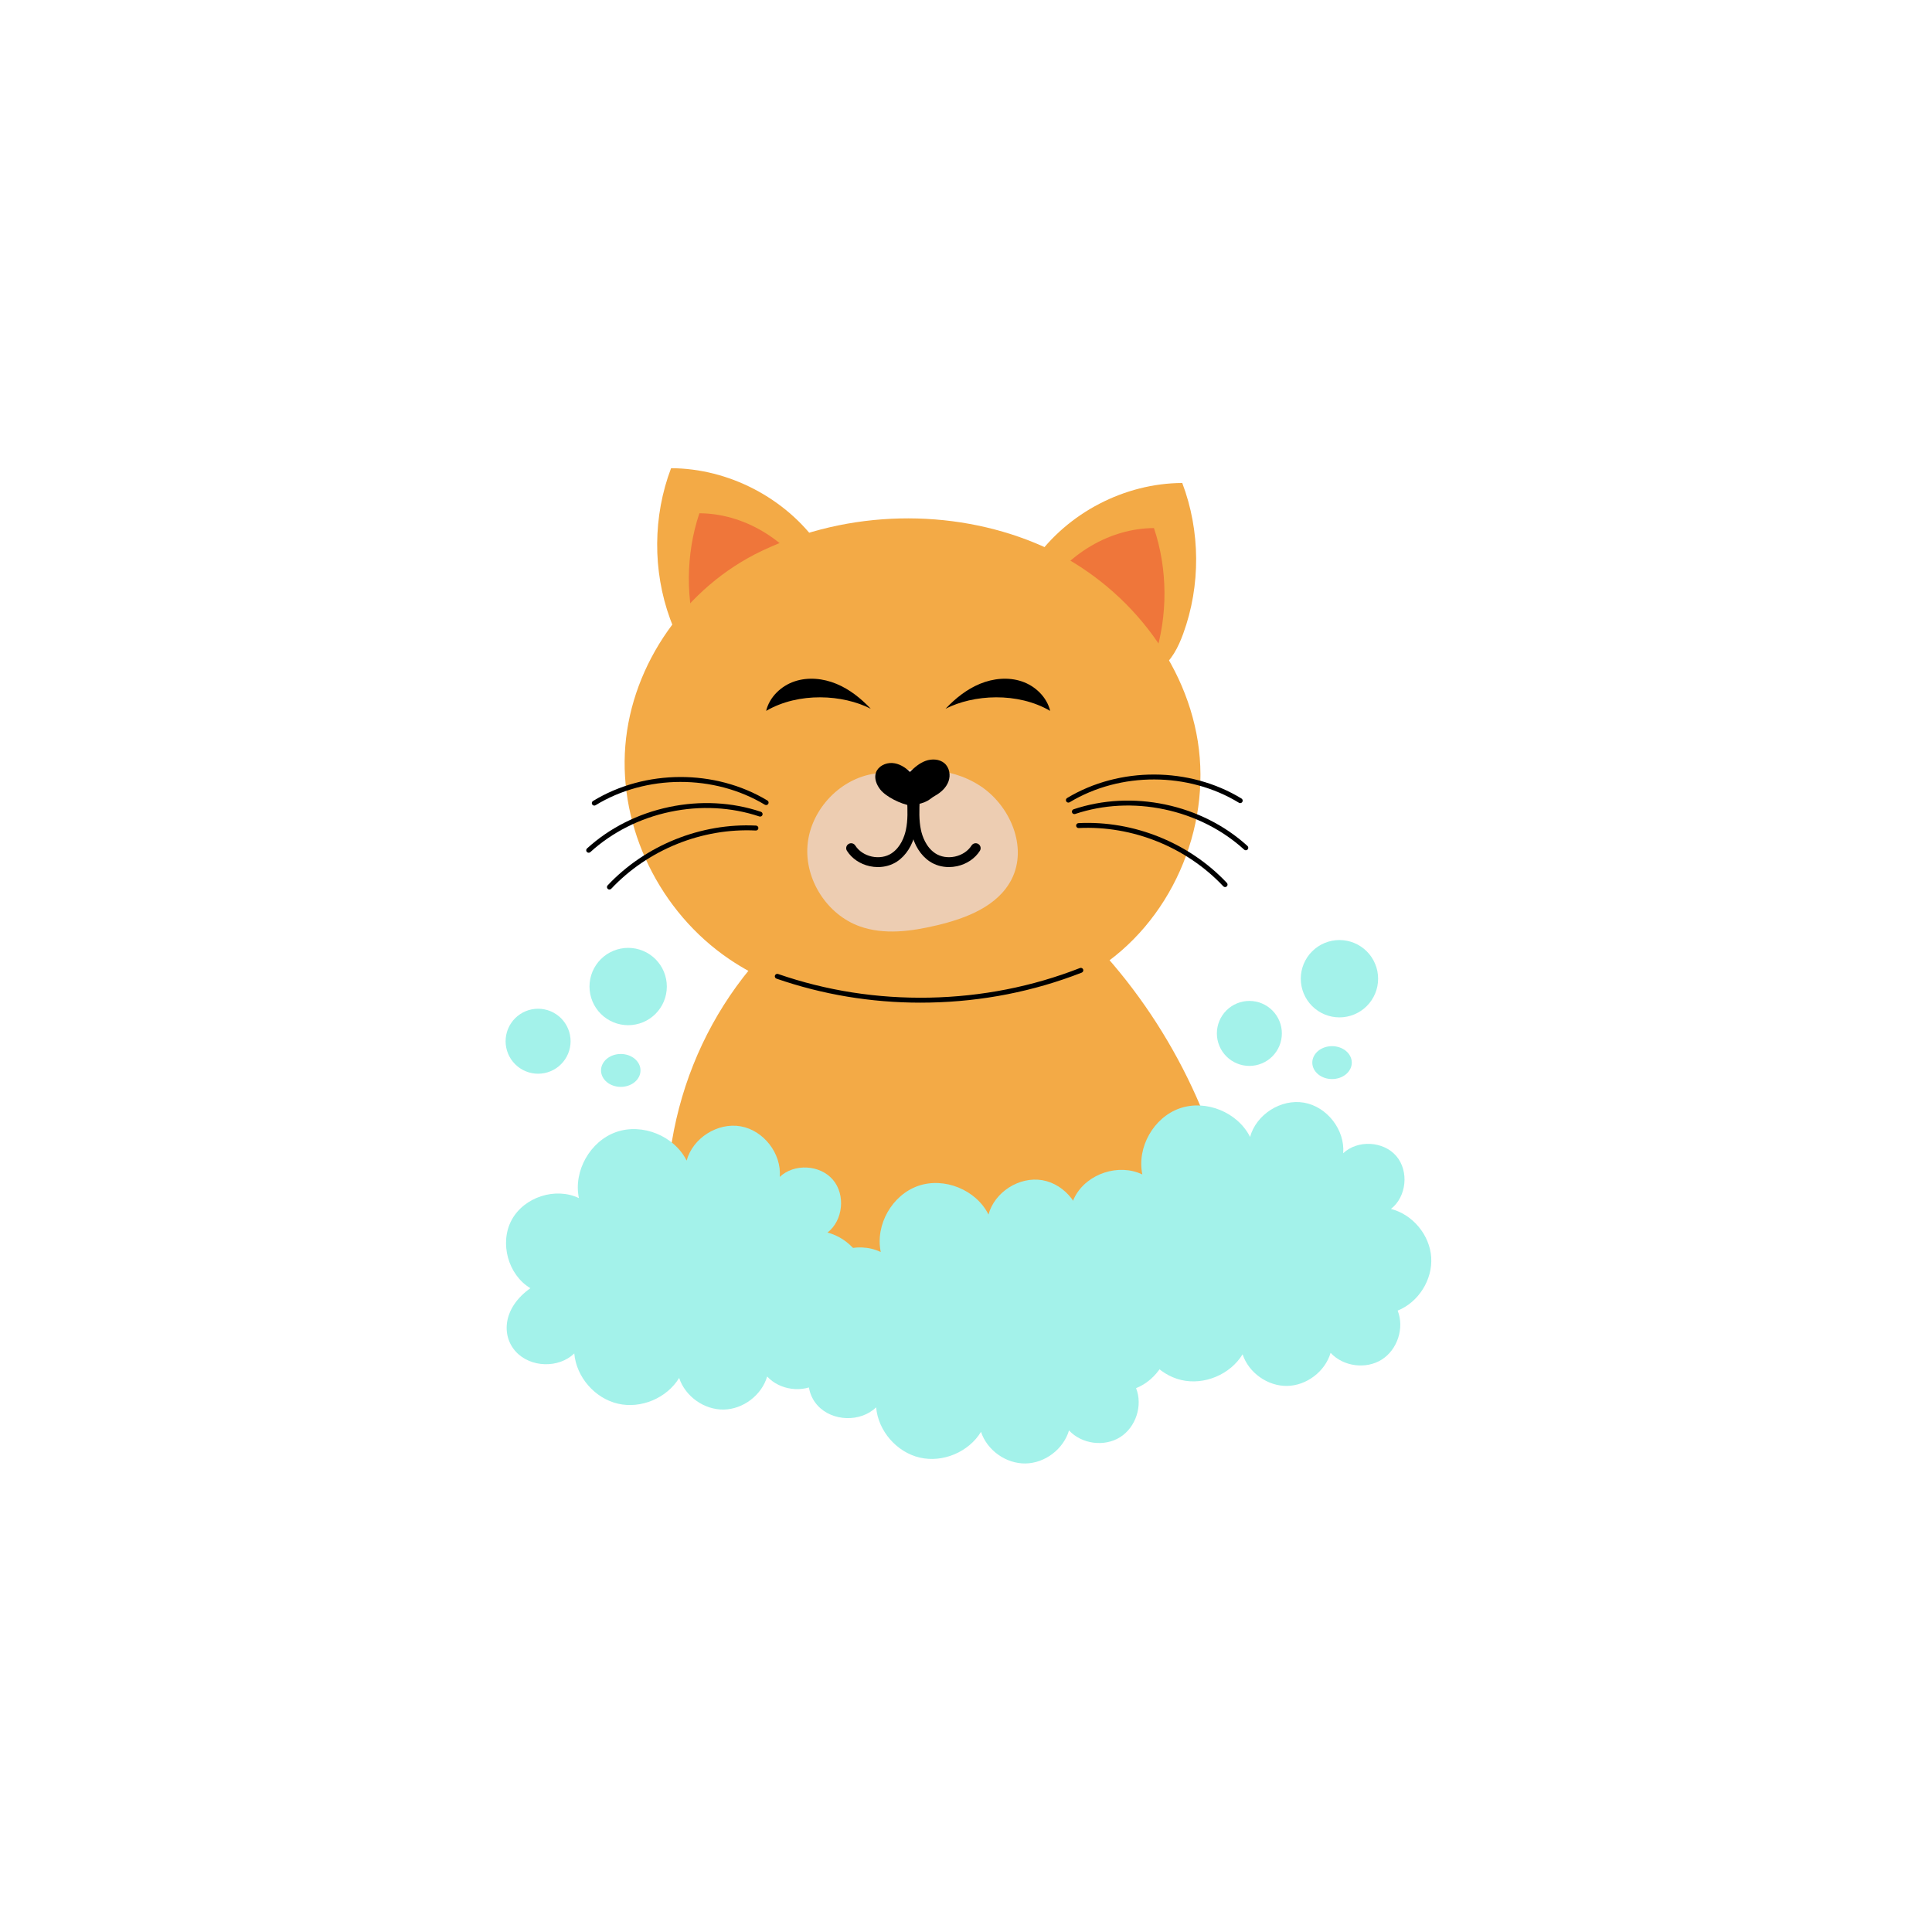 <?xml version="1.0" encoding="UTF-8"?> <svg xmlns="http://www.w3.org/2000/svg" xmlns:xlink="http://www.w3.org/1999/xlink" width="1080" zoomAndPan="magnify" viewBox="0 0 810 810" height="1080" preserveAspectRatio="xMidYMid meet" version="1.0"><defs><clipPath id="fe6882cde3"><path d="M 275 196.293 L 346 196.293 L 346 278 L 275 278 Z M 275 196.293 " clip-rule="nonzero"></path></clipPath><clipPath id="1d98b56579"><path d="M 448 462 L 600.836 462 L 600.836 582 L 448 582 Z M 448 462 " clip-rule="nonzero"></path></clipPath></defs><path fill="#f3aa46" d="M 517.309 509.859 C 508.535 463.91 485.285 420.84 451.684 388.293 C 412.766 392.496 373.305 391.672 334.598 385.836 C 295.262 418.824 274.789 468.785 280.363 523.23 C 355.984 560.137 449.062 558.934 517.305 509.855 Z M 517.309 509.859 " fill-opacity="1" fill-rule="nonzero"></path><path fill="#000000" d="M 583.34 547.957 C 582.969 549.988 582.598 552.023 582.23 554.059 " fill-opacity="1" fill-rule="nonzero"></path><path fill="#f3aa46" d="M 433.766 234.68 C 447.715 214.965 471.512 202.594 495.668 202.496 C 503.289 222.613 503.438 245.473 496.066 265.68 C 493.992 271.367 491.133 277.105 486.152 280.543 C 479.086 285.426 469.383 284.488 461.461 281.164 C 440.945 272.57 425.277 246.672 433.762 234.676 Z M 433.766 234.68 " fill-opacity="1" fill-rule="nonzero"></path><path fill="#ef763a" d="M 436.887 248.934 C 447.461 232.062 465.492 221.48 483.801 221.398 C 489.578 238.609 489.688 258.16 484.102 275.453 C 482.531 280.316 480.367 285.223 476.594 288.168 C 471.234 292.348 463.887 291.539 457.879 288.699 C 442.332 281.348 430.457 259.191 436.891 248.934 Z M 436.887 248.934 " fill-opacity="1" fill-rule="nonzero"></path><g clip-path="url(#fe6882cde3)"><path fill="#f3aa46" d="M 343.25 228.477 C 329.297 208.754 305.504 196.387 281.348 196.293 C 273.723 216.406 273.574 239.266 280.949 259.477 C 283.023 265.164 285.879 270.898 290.859 274.336 C 297.93 279.223 307.629 278.281 315.555 274.961 C 336.07 266.367 351.738 240.465 343.254 228.473 Z M 343.25 228.477 " fill-opacity="1" fill-rule="nonzero"></path></g><path fill="#ef763a" d="M 340.133 242.723 C 329.559 225.855 311.527 215.27 293.219 215.191 C 287.438 232.398 287.332 251.949 292.914 269.242 C 294.484 274.109 296.652 279.016 300.426 281.957 C 305.781 286.137 313.133 285.332 319.137 282.492 C 334.688 275.137 346.562 252.98 340.129 242.723 Z M 340.133 242.723 " fill-opacity="1" fill-rule="nonzero"></path><path fill="#f3aa46" d="M 319.492 230.914 C 287.539 246.07 264.934 278.312 262.168 312.695 C 259.402 347.074 276.57 382.328 305.719 402.102 C 327.34 416.77 354.117 422.863 380.48 424.047 C 407.645 425.27 435.934 421.258 458.797 406.996 C 490.891 386.977 507.953 347.402 502.188 310.836 C 496.422 274.266 469.105 242.125 433.984 227.66 C 398.859 213.195 356.02 213.594 319.492 230.914 Z M 319.492 230.914 " fill-opacity="1" fill-rule="nonzero"></path><path fill="#edcdb2" d="M 365.461 324.555 C 351.293 327.223 339.703 340.113 338.543 354.488 C 337.391 368.859 346.77 383.434 360.328 388.336 C 370.652 392.07 382.102 390.473 392.789 387.941 C 405.105 385.023 418.324 379.953 424.094 368.688 C 431.008 355.18 423.516 337.602 410.77 329.367 C 398.023 321.133 381.961 321.445 365.465 324.559 Z M 365.461 324.555 " fill-opacity="1" fill-rule="nonzero"></path><path fill="#000000" d="M 381.711 337.738 C 377.719 337.121 371.41 334.078 369 330.938 C 367.445 328.914 366.41 326.258 367.258 323.871 C 368.184 321.262 371.238 319.727 374.09 319.898 C 376.941 320.074 379.531 321.664 381.488 323.668 C 383.395 321.75 385.512 319.918 388.09 318.992 C 390.672 318.066 393.812 318.203 395.895 319.941 C 398.07 321.75 398.617 324.969 397.668 327.59 C 396.723 330.211 394.508 332.258 392.008 333.629 C 389.508 335 389.312 336.633 381.711 337.738 Z M 381.711 337.738 " fill-opacity="1" fill-rule="nonzero"></path><path fill="#000000" d="M 368.07 363.527 C 366.945 363.527 365.805 363.406 364.668 363.164 C 360.625 362.293 357.133 359.941 355.09 356.707 C 354.477 355.742 354.766 354.465 355.734 353.855 C 356.699 353.242 357.977 353.531 358.586 354.5 C 360.043 356.797 362.574 358.48 365.539 359.121 C 368.5 359.758 371.504 359.266 373.773 357.77 C 377.715 355.168 379.23 350.543 379.781 348.016 C 380.68 343.906 380.492 339.504 380.312 335.25 C 380.262 334.109 381.148 333.145 382.293 333.098 C 383.441 333.047 384.398 333.934 384.445 335.078 C 384.641 339.594 384.84 344.266 383.824 348.898 C 382.641 354.324 379.879 358.699 376.051 361.223 C 373.754 362.738 370.957 363.527 368.066 363.527 Z M 368.07 363.527 " fill-opacity="1" fill-rule="nonzero"></path><path fill="#000000" d="M 397.836 363.527 C 394.945 363.527 392.148 362.734 389.852 361.219 C 386.023 358.695 383.262 354.316 382.078 348.895 C 381.066 344.262 381.262 339.59 381.457 335.074 C 381.504 333.934 382.469 333.047 383.609 333.094 C 384.75 333.141 385.641 334.105 385.59 335.246 C 385.41 339.504 385.227 343.902 386.121 348.012 C 386.672 350.535 388.188 355.164 392.129 357.766 C 394.398 359.262 397.402 359.754 400.367 359.117 C 403.328 358.48 405.863 356.793 407.316 354.496 C 407.926 353.527 409.203 353.238 410.172 353.852 C 411.137 354.461 411.426 355.738 410.816 356.707 C 408.77 359.938 405.277 362.289 401.234 363.16 C 400.102 363.402 398.961 363.523 397.832 363.523 Z M 397.836 363.527 " fill-opacity="1" fill-rule="nonzero"></path><path fill="#000000" d="M 396.434 297.145 C 400.535 292.801 405.316 288.977 410.84 286.699 C 416.363 284.418 422.695 283.77 428.363 285.672 C 434.031 287.574 438.883 292.23 440.289 298.039 C 426.578 290.047 408.105 291.164 396.43 297.148 Z M 396.434 297.145 " fill-opacity="1" fill-rule="nonzero"></path><path fill="#000000" d="M 365.062 297.145 C 360.961 292.801 356.18 288.977 350.656 286.699 C 345.133 284.418 338.801 283.77 333.133 285.672 C 327.465 287.574 322.613 292.23 321.207 298.039 C 334.918 290.047 353.391 291.164 365.066 297.148 Z M 365.062 297.145 " fill-opacity="1" fill-rule="nonzero"></path><path fill="#000000" d="M 519.973 336.711 C 519.785 336.711 519.602 336.664 519.43 336.559 C 498.242 323.613 469.723 323.527 448.457 336.348 C 447.969 336.645 447.332 336.484 447.035 335.996 C 446.738 335.508 446.898 334.871 447.387 334.574 C 469.297 321.367 498.68 321.453 520.508 334.789 C 520.996 335.086 521.148 335.723 520.852 336.211 C 520.656 336.527 520.316 336.707 519.969 336.707 Z M 519.973 336.711 " fill-opacity="1" fill-rule="nonzero"></path><path fill="#000000" d="M 522.32 356.484 C 522.07 356.484 521.82 356.395 521.621 356.211 C 512.449 347.848 500.879 342.012 488.176 339.332 C 475.473 336.652 462.535 337.32 450.758 341.266 C 450.215 341.445 449.629 341.152 449.449 340.613 C 449.266 340.074 449.559 339.484 450.102 339.301 C 462.223 335.242 475.535 334.551 488.602 337.305 C 501.664 340.062 513.566 346.07 523.016 354.68 C 523.438 355.066 523.465 355.719 523.082 356.141 C 522.879 356.363 522.598 356.48 522.316 356.48 Z M 522.32 356.484 " fill-opacity="1" fill-rule="nonzero"></path><path fill="#000000" d="M 513.625 371.914 C 513.352 371.914 513.074 371.801 512.871 371.586 C 497.43 355.164 474.77 346.039 452.254 347.168 C 451.684 347.199 451.199 346.754 451.172 346.188 C 451.141 345.617 451.582 345.129 452.152 345.102 C 475.266 343.938 498.523 353.309 514.379 370.168 C 514.773 370.582 514.75 371.238 514.336 371.629 C 514.137 371.82 513.879 371.914 513.629 371.914 Z M 513.625 371.914 " fill-opacity="1" fill-rule="nonzero"></path><path fill="#000000" d="M 249.156 337.742 C 248.809 337.742 248.469 337.566 248.273 337.246 C 247.977 336.758 248.129 336.121 248.617 335.824 C 270.445 322.488 299.828 322.402 321.738 335.609 C 322.227 335.906 322.387 336.539 322.09 337.031 C 321.793 337.52 321.16 337.68 320.668 337.383 C 299.402 324.566 270.879 324.652 249.695 337.594 C 249.527 337.699 249.34 337.746 249.156 337.746 Z M 249.156 337.742 " fill-opacity="1" fill-rule="nonzero"></path><path fill="#000000" d="M 246.805 357.52 C 246.523 357.52 246.246 357.406 246.039 357.184 C 245.652 356.762 245.684 356.105 246.105 355.719 C 255.555 347.109 267.457 341.102 280.52 338.348 C 293.582 335.594 306.898 336.281 319.02 340.344 C 319.559 340.523 319.852 341.109 319.672 341.652 C 319.488 342.195 318.902 342.492 318.359 342.305 C 306.586 338.363 293.648 337.691 280.945 340.371 C 268.242 343.055 256.672 348.887 247.496 357.254 C 247.297 357.434 247.051 357.523 246.801 357.523 Z M 246.805 357.52 " fill-opacity="1" fill-rule="nonzero"></path><path fill="#000000" d="M 255.5 372.945 C 255.242 372.945 254.992 372.852 254.793 372.664 C 254.379 372.27 254.355 371.617 254.746 371.203 C 270.598 354.344 293.863 344.977 316.977 346.133 C 317.547 346.164 317.988 346.648 317.957 347.219 C 317.926 347.789 317.453 348.234 316.871 348.199 C 294.359 347.07 271.699 356.199 256.258 372.621 C 256.055 372.836 255.781 372.945 255.504 372.945 Z M 255.5 372.945 " fill-opacity="1" fill-rule="nonzero"></path><path fill="#000000" d="M 385.961 420.371 C 365.168 420.371 344.859 416.988 325.539 410.301 C 325 410.117 324.715 409.523 324.898 408.988 C 325.086 408.445 325.676 408.16 326.215 408.348 C 346.477 415.359 367.844 418.691 389.715 418.262 C 411.594 417.828 432.809 413.652 452.777 405.848 C 453.312 405.641 453.91 405.902 454.117 406.434 C 454.324 406.965 454.062 407.566 453.531 407.773 C 433.336 415.668 411.883 419.891 389.762 420.328 C 388.496 420.355 387.223 420.367 385.961 420.367 Z M 385.961 420.371 " fill-opacity="1" fill-rule="nonzero"></path><path fill="#a3f2ea" d="M 222.367 540.09 C 213.012 534.477 209.332 521.098 214.508 511.492 C 219.68 501.883 232.871 497.59 242.711 502.316 C 240.328 490.969 247.43 478.41 258.375 474.598 C 269.324 470.785 282.688 476.219 287.871 486.59 C 290.449 477.129 300.848 470.523 310.508 472.211 C 320.168 473.902 327.707 483.641 326.922 493.414 C 332.961 487.715 343.77 488.285 349.176 494.59 C 354.582 500.898 353.492 511.664 346.934 516.762 C 356.051 519.082 363.195 527.672 363.816 537.059 C 364.434 546.445 358.48 555.898 349.75 559.395 C 352.645 566.652 349.672 575.777 343.059 579.945 C 336.445 584.109 326.934 582.848 321.633 577.102 C 319.328 584.938 311.578 590.832 303.41 590.965 C 295.242 591.102 287.301 585.465 284.734 577.707 C 279.574 586.191 268.703 590.75 259.031 588.492 C 249.363 586.234 241.637 577.324 240.766 567.434 C 234.227 573.742 222.473 573.406 216.305 566.734 C 210.137 560.062 210.723 548.32 222.367 540.09 Z M 222.367 540.09 " fill-opacity="1" fill-rule="nonzero"></path><path fill="#a3f2ea" d="M 348.918 562.691 C 339.562 557.078 335.887 543.699 341.059 534.094 C 346.23 524.484 359.426 520.191 369.262 524.918 C 366.883 513.57 373.984 501.012 384.93 497.199 C 395.875 493.383 409.242 498.82 414.426 509.191 C 417 499.73 427.398 493.125 437.059 494.812 C 446.719 496.504 454.258 506.242 453.473 516.016 C 459.512 510.316 470.32 510.887 475.727 517.191 C 481.133 523.5 480.043 534.266 473.488 539.363 C 482.602 541.684 489.75 550.273 490.367 559.66 C 490.984 569.047 485.031 578.5 476.301 581.996 C 479.195 589.254 476.223 598.379 469.609 602.547 C 462.996 606.711 453.484 605.449 448.188 599.703 C 445.879 607.539 438.129 613.434 429.961 613.566 C 421.793 613.703 413.855 608.066 411.289 600.309 C 406.125 608.793 395.254 613.352 385.586 611.094 C 375.918 608.836 368.188 599.926 367.32 590.035 C 360.781 596.344 349.027 596.004 342.859 589.336 C 336.688 582.664 337.273 570.922 348.918 562.691 Z M 348.918 562.691 " fill-opacity="1" fill-rule="nonzero"></path><g clip-path="url(#1d98b56579)"><path fill="#a3f2ea" d="M 458.59 530.176 C 449.234 524.562 445.559 511.184 450.73 501.574 C 455.902 491.965 469.094 487.676 478.934 492.398 C 476.555 481.055 483.656 468.496 494.602 464.68 C 505.551 460.871 518.914 466.301 524.098 476.676 C 526.672 467.215 537.07 460.609 546.73 462.297 C 556.391 463.984 563.93 473.723 563.145 483.5 C 569.184 477.801 579.992 478.371 585.398 484.676 C 590.805 490.98 589.715 501.75 583.16 506.848 C 592.273 509.164 599.422 517.754 600.039 527.141 C 600.656 536.527 594.703 545.98 585.973 549.477 C 588.867 556.738 585.895 565.863 579.281 570.027 C 572.668 574.191 563.156 572.93 557.859 567.184 C 555.551 575.023 547.801 580.918 539.633 581.051 C 531.465 581.184 523.527 575.547 520.961 567.793 C 515.797 576.273 504.926 580.836 495.254 578.578 C 485.586 576.32 477.859 567.41 476.988 557.52 C 470.449 563.824 458.699 563.488 452.531 556.82 C 446.359 550.148 446.945 538.406 458.59 530.176 Z M 458.59 530.176 " fill-opacity="1" fill-rule="nonzero"></path></g><path fill="#a3f2ea" d="M 537.426 433.262 C 537.426 434.156 537.34 435.043 537.164 435.922 C 536.988 436.797 536.73 437.648 536.391 438.477 C 536.047 439.301 535.629 440.086 535.129 440.832 C 534.633 441.574 534.07 442.262 533.438 442.895 C 532.805 443.527 532.117 444.094 531.371 444.59 C 530.629 445.086 529.844 445.508 529.016 445.848 C 528.191 446.191 527.34 446.449 526.461 446.625 C 525.586 446.797 524.699 446.887 523.805 446.887 C 522.91 446.887 522.023 446.797 521.145 446.625 C 520.27 446.449 519.418 446.191 518.59 445.848 C 517.766 445.508 516.98 445.086 516.234 444.59 C 515.492 444.094 514.805 443.527 514.172 442.895 C 513.539 442.262 512.973 441.574 512.477 440.832 C 511.98 440.086 511.559 439.301 511.219 438.477 C 510.875 437.648 510.617 436.797 510.441 435.922 C 510.27 435.043 510.18 434.156 510.18 433.262 C 510.18 432.367 510.27 431.484 510.441 430.605 C 510.617 429.727 510.875 428.875 511.219 428.051 C 511.559 427.223 511.98 426.438 512.477 425.695 C 512.973 424.949 513.539 424.262 514.172 423.629 C 514.805 422.996 515.492 422.434 516.234 421.938 C 516.98 421.438 517.766 421.02 518.59 420.676 C 519.418 420.336 520.27 420.078 521.145 419.902 C 522.023 419.727 522.91 419.641 523.805 419.641 C 524.699 419.641 525.586 419.727 526.461 419.902 C 527.34 420.078 528.191 420.336 529.016 420.676 C 529.844 421.02 530.629 421.438 531.371 421.938 C 532.117 422.434 532.805 422.996 533.438 423.629 C 534.07 424.262 534.633 424.949 535.129 425.695 C 535.629 426.438 536.047 427.223 536.391 428.051 C 536.73 428.875 536.988 429.727 537.164 430.605 C 537.34 431.484 537.426 432.367 537.426 433.262 Z M 537.426 433.262 " fill-opacity="1" fill-rule="nonzero"></path><path fill="#a3f2ea" d="M 566.742 445.504 C 566.742 445.957 566.688 446.406 566.582 446.852 C 566.477 447.293 566.32 447.727 566.109 448.145 C 565.902 448.562 565.648 448.961 565.348 449.336 C 565.043 449.715 564.699 450.062 564.316 450.383 C 563.934 450.703 563.516 450.988 563.062 451.238 C 562.609 451.492 562.133 451.703 561.633 451.879 C 561.129 452.051 560.613 452.18 560.078 452.27 C 559.547 452.359 559.008 452.402 558.465 452.402 C 557.922 452.402 557.383 452.359 556.852 452.27 C 556.316 452.18 555.801 452.051 555.297 451.879 C 554.797 451.703 554.32 451.492 553.867 451.238 C 553.414 450.988 552.996 450.703 552.613 450.383 C 552.23 450.062 551.887 449.715 551.586 449.336 C 551.281 448.961 551.027 448.562 550.82 448.145 C 550.613 447.727 550.453 447.293 550.348 446.852 C 550.242 446.406 550.188 445.957 550.188 445.504 C 550.188 445.051 550.242 444.602 550.348 444.16 C 550.453 443.715 550.613 443.281 550.82 442.863 C 551.027 442.445 551.281 442.047 551.586 441.672 C 551.887 441.297 552.23 440.945 552.613 440.625 C 552.996 440.305 553.414 440.02 553.867 439.77 C 554.32 439.516 554.797 439.305 555.297 439.133 C 555.801 438.957 556.316 438.828 556.852 438.738 C 557.383 438.648 557.922 438.605 558.465 438.605 C 559.008 438.605 559.547 438.648 560.078 438.738 C 560.613 438.828 561.129 438.957 561.633 439.133 C 562.133 439.305 562.609 439.516 563.062 439.77 C 563.516 440.02 563.934 440.305 564.316 440.625 C 564.699 440.945 565.043 441.297 565.348 441.672 C 565.648 442.047 565.902 442.445 566.109 442.863 C 566.32 443.281 566.477 443.715 566.582 444.16 C 566.688 444.602 566.742 445.051 566.742 445.504 Z M 566.742 445.504 " fill-opacity="1" fill-rule="nonzero"></path><path fill="#a3f2ea" d="M 577.777 410.328 C 577.777 410.859 577.754 411.391 577.699 411.918 C 577.648 412.445 577.57 412.969 577.469 413.492 C 577.363 414.012 577.234 414.527 577.082 415.035 C 576.926 415.543 576.746 416.043 576.543 416.531 C 576.34 417.023 576.113 417.5 575.863 417.969 C 575.613 418.438 575.34 418.895 575.047 419.336 C 574.75 419.777 574.438 420.203 574.098 420.613 C 573.762 421.023 573.406 421.414 573.031 421.789 C 572.656 422.168 572.262 422.523 571.852 422.859 C 571.441 423.195 571.016 423.512 570.574 423.809 C 570.133 424.102 569.68 424.375 569.211 424.625 C 568.742 424.875 568.262 425.102 567.77 425.305 C 567.281 425.508 566.781 425.688 566.273 425.84 C 565.766 425.996 565.25 426.125 564.73 426.227 C 564.211 426.332 563.684 426.41 563.156 426.461 C 562.629 426.512 562.098 426.539 561.566 426.539 C 561.035 426.539 560.508 426.512 559.98 426.461 C 559.449 426.41 558.926 426.332 558.406 426.227 C 557.883 426.125 557.371 425.996 556.863 425.84 C 556.355 425.688 555.855 425.508 555.363 425.305 C 554.875 425.102 554.395 424.875 553.926 424.625 C 553.457 424.375 553.004 424.102 552.562 423.809 C 552.121 423.512 551.695 423.195 551.285 422.859 C 550.875 422.523 550.48 422.168 550.105 421.789 C 549.73 421.414 549.375 421.023 549.035 420.613 C 548.699 420.203 548.383 419.777 548.09 419.336 C 547.793 418.895 547.523 418.438 547.27 417.969 C 547.02 417.5 546.793 417.023 546.59 416.531 C 546.387 416.043 546.211 415.543 546.055 415.035 C 545.902 414.527 545.773 414.012 545.668 413.492 C 545.566 412.969 545.488 412.445 545.434 411.918 C 545.383 411.391 545.355 410.859 545.355 410.328 C 545.355 409.797 545.383 409.27 545.434 408.738 C 545.488 408.211 545.566 407.688 545.668 407.164 C 545.773 406.645 545.902 406.129 546.055 405.621 C 546.211 405.113 546.387 404.613 546.59 404.125 C 546.793 403.633 547.02 403.156 547.273 402.688 C 547.523 402.219 547.793 401.762 548.09 401.32 C 548.383 400.879 548.699 400.453 549.035 400.043 C 549.375 399.633 549.73 399.242 550.105 398.867 C 550.48 398.488 550.875 398.133 551.285 397.797 C 551.695 397.461 552.121 397.145 552.562 396.848 C 553.004 396.555 553.457 396.281 553.926 396.031 C 554.395 395.781 554.875 395.555 555.363 395.352 C 555.855 395.148 556.355 394.969 556.863 394.816 C 557.371 394.66 557.883 394.531 558.406 394.43 C 558.926 394.324 559.449 394.246 559.98 394.195 C 560.508 394.145 561.035 394.117 561.566 394.117 C 562.098 394.117 562.629 394.145 563.156 394.195 C 563.684 394.246 564.211 394.324 564.73 394.43 C 565.25 394.531 565.766 394.66 566.273 394.816 C 566.781 394.969 567.281 395.148 567.77 395.352 C 568.262 395.555 568.742 395.781 569.211 396.031 C 569.68 396.281 570.133 396.555 570.574 396.848 C 571.016 397.145 571.441 397.461 571.852 397.797 C 572.262 398.133 572.656 398.488 573.031 398.867 C 573.406 399.242 573.762 399.633 574.098 400.043 C 574.438 400.453 574.75 400.879 575.047 401.32 C 575.34 401.762 575.613 402.219 575.863 402.688 C 576.113 403.156 576.34 403.633 576.543 404.125 C 576.746 404.613 576.926 405.113 577.082 405.621 C 577.234 406.129 577.363 406.645 577.469 407.164 C 577.57 407.688 577.648 408.211 577.699 408.738 C 577.754 409.27 577.777 409.797 577.777 410.328 Z M 577.777 410.328 " fill-opacity="1" fill-rule="nonzero"></path><path fill="#a3f2ea" d="M 239.219 436.539 C 239.219 437.434 239.133 438.32 238.957 439.199 C 238.781 440.074 238.523 440.926 238.18 441.754 C 237.84 442.578 237.418 443.363 236.922 444.109 C 236.426 444.852 235.859 445.539 235.227 446.172 C 234.598 446.805 233.906 447.371 233.164 447.867 C 232.422 448.363 231.637 448.781 230.809 449.125 C 229.984 449.469 229.129 449.727 228.254 449.902 C 227.375 450.074 226.492 450.164 225.598 450.164 C 224.703 450.164 223.816 450.074 222.938 449.902 C 222.062 449.727 221.211 449.469 220.383 449.125 C 219.555 448.781 218.77 448.363 218.027 447.867 C 217.285 447.371 216.598 446.805 215.965 446.172 C 215.332 445.539 214.766 444.852 214.27 444.109 C 213.773 443.363 213.352 442.578 213.012 441.754 C 212.668 440.926 212.41 440.074 212.234 439.199 C 212.062 438.32 211.973 437.434 211.973 436.539 C 211.973 435.645 212.062 434.758 212.234 433.883 C 212.41 433.004 212.668 432.152 213.012 431.328 C 213.352 430.5 213.773 429.715 214.27 428.973 C 214.766 428.227 215.332 427.539 215.965 426.906 C 216.598 426.273 217.285 425.711 218.027 425.215 C 218.77 424.715 219.555 424.297 220.383 423.953 C 221.211 423.613 222.062 423.355 222.938 423.18 C 223.816 423.004 224.703 422.918 225.598 422.918 C 226.492 422.918 227.375 423.004 228.254 423.18 C 229.129 423.355 229.984 423.613 230.809 423.953 C 231.637 424.297 232.422 424.715 233.164 425.215 C 233.906 425.711 234.598 426.273 235.227 426.906 C 235.859 427.539 236.426 428.227 236.922 428.973 C 237.418 429.715 237.84 430.5 238.18 431.328 C 238.523 432.152 238.781 433.004 238.957 433.883 C 239.133 434.758 239.219 435.645 239.219 436.539 Z M 239.219 436.539 " fill-opacity="1" fill-rule="nonzero"></path><path fill="#a3f2ea" d="M 268.531 448.781 C 268.531 449.234 268.48 449.684 268.375 450.125 C 268.27 450.57 268.109 451.004 267.902 451.422 C 267.695 451.84 267.441 452.238 267.137 452.613 C 266.836 452.988 266.492 453.34 266.109 453.66 C 265.727 453.98 265.309 454.266 264.855 454.516 C 264.402 454.77 263.926 454.98 263.426 455.152 C 262.922 455.328 262.406 455.457 261.871 455.547 C 261.34 455.637 260.801 455.68 260.258 455.68 C 259.715 455.68 259.176 455.637 258.645 455.547 C 258.109 455.457 257.594 455.328 257.09 455.152 C 256.59 454.98 256.113 454.77 255.66 454.516 C 255.207 454.266 254.789 453.98 254.406 453.66 C 254.02 453.34 253.68 452.988 253.375 452.613 C 253.074 452.238 252.82 451.84 252.613 451.422 C 252.402 451.004 252.246 450.57 252.141 450.125 C 252.035 449.684 251.98 449.234 251.98 448.781 C 251.98 448.328 252.035 447.879 252.141 447.434 C 252.246 446.992 252.402 446.559 252.613 446.141 C 252.82 445.723 253.074 445.324 253.375 444.949 C 253.68 444.57 254.02 444.223 254.406 443.902 C 254.789 443.582 255.207 443.297 255.66 443.047 C 256.113 442.793 256.59 442.582 257.09 442.406 C 257.594 442.234 258.109 442.105 258.645 442.016 C 259.176 441.926 259.715 441.883 260.258 441.883 C 260.801 441.883 261.34 441.926 261.871 442.016 C 262.406 442.105 262.922 442.234 263.426 442.406 C 263.926 442.582 264.402 442.793 264.855 443.047 C 265.309 443.297 265.727 443.582 266.109 443.902 C 266.492 444.223 266.836 444.57 267.137 444.949 C 267.441 445.324 267.695 445.723 267.902 446.141 C 268.109 446.559 268.27 446.992 268.375 447.434 C 268.48 447.879 268.531 448.328 268.531 448.781 Z M 268.531 448.781 " fill-opacity="1" fill-rule="nonzero"></path><path fill="#a3f2ea" d="M 279.57 413.605 C 279.57 414.137 279.543 414.664 279.492 415.195 C 279.441 415.723 279.363 416.246 279.258 416.77 C 279.156 417.289 279.027 417.801 278.871 418.312 C 278.719 418.82 278.539 419.316 278.336 419.809 C 278.133 420.301 277.906 420.777 277.656 421.246 C 277.406 421.715 277.133 422.168 276.84 422.609 C 276.543 423.051 276.227 423.48 275.891 423.891 C 275.555 424.301 275.199 424.691 274.824 425.066 C 274.449 425.441 274.055 425.801 273.645 426.137 C 273.234 426.473 272.809 426.789 272.367 427.082 C 271.926 427.379 271.469 427.652 271 427.902 C 270.535 428.152 270.055 428.379 269.562 428.582 C 269.074 428.785 268.574 428.965 268.066 429.117 C 267.559 429.273 267.043 429.402 266.523 429.504 C 266.004 429.609 265.477 429.688 264.949 429.738 C 264.422 429.789 263.891 429.816 263.359 429.816 C 262.828 429.816 262.301 429.789 261.77 429.738 C 261.242 429.688 260.719 429.609 260.199 429.504 C 259.676 429.402 259.164 429.273 258.656 429.117 C 258.145 428.965 257.648 428.785 257.156 428.582 C 256.668 428.379 256.188 428.152 255.719 427.902 C 255.25 427.652 254.797 427.379 254.355 427.082 C 253.914 426.789 253.488 426.473 253.078 426.137 C 252.664 425.801 252.273 425.441 251.898 425.066 C 251.523 424.691 251.168 424.301 250.828 423.891 C 250.492 423.48 250.176 423.051 249.883 422.609 C 249.586 422.168 249.312 421.715 249.062 421.246 C 248.812 420.777 248.586 420.301 248.383 419.809 C 248.18 419.316 248 418.82 247.848 418.312 C 247.695 417.801 247.566 417.289 247.461 416.77 C 247.359 416.246 247.281 415.723 247.227 415.195 C 247.176 414.664 247.148 414.137 247.148 413.605 C 247.148 413.074 247.176 412.543 247.227 412.016 C 247.281 411.488 247.359 410.965 247.461 410.441 C 247.566 409.922 247.695 409.406 247.848 408.898 C 248 408.391 248.18 407.891 248.383 407.402 C 248.586 406.91 248.812 406.434 249.062 405.965 C 249.312 405.496 249.586 405.039 249.883 404.598 C 250.176 404.156 250.492 403.73 250.828 403.32 C 251.168 402.91 251.523 402.52 251.898 402.141 C 252.273 401.766 252.664 401.41 253.078 401.074 C 253.488 400.738 253.914 400.422 254.355 400.125 C 254.797 399.832 255.25 399.559 255.719 399.309 C 256.188 399.059 256.668 398.832 257.156 398.629 C 257.648 398.426 258.145 398.246 258.656 398.094 C 259.164 397.938 259.676 397.809 260.199 397.707 C 260.719 397.602 261.242 397.523 261.77 397.473 C 262.301 397.422 262.828 397.395 263.359 397.395 C 263.891 397.395 264.422 397.422 264.949 397.473 C 265.477 397.523 266.004 397.602 266.523 397.707 C 267.043 397.809 267.559 397.938 268.066 398.094 C 268.574 398.246 269.074 398.426 269.562 398.629 C 270.055 398.832 270.535 399.059 271 399.309 C 271.469 399.559 271.926 399.832 272.367 400.125 C 272.809 400.422 273.234 400.738 273.645 401.074 C 274.055 401.41 274.449 401.766 274.824 402.141 C 275.199 402.52 275.555 402.91 275.891 403.32 C 276.227 403.73 276.543 404.156 276.84 404.598 C 277.133 405.039 277.406 405.496 277.656 405.965 C 277.906 406.434 278.133 406.91 278.336 407.402 C 278.539 407.891 278.719 408.391 278.871 408.898 C 279.027 409.406 279.156 409.922 279.258 410.441 C 279.363 410.965 279.441 411.488 279.492 412.016 C 279.543 412.543 279.57 413.074 279.57 413.605 Z M 279.57 413.605 " fill-opacity="1" fill-rule="nonzero"></path></svg> 